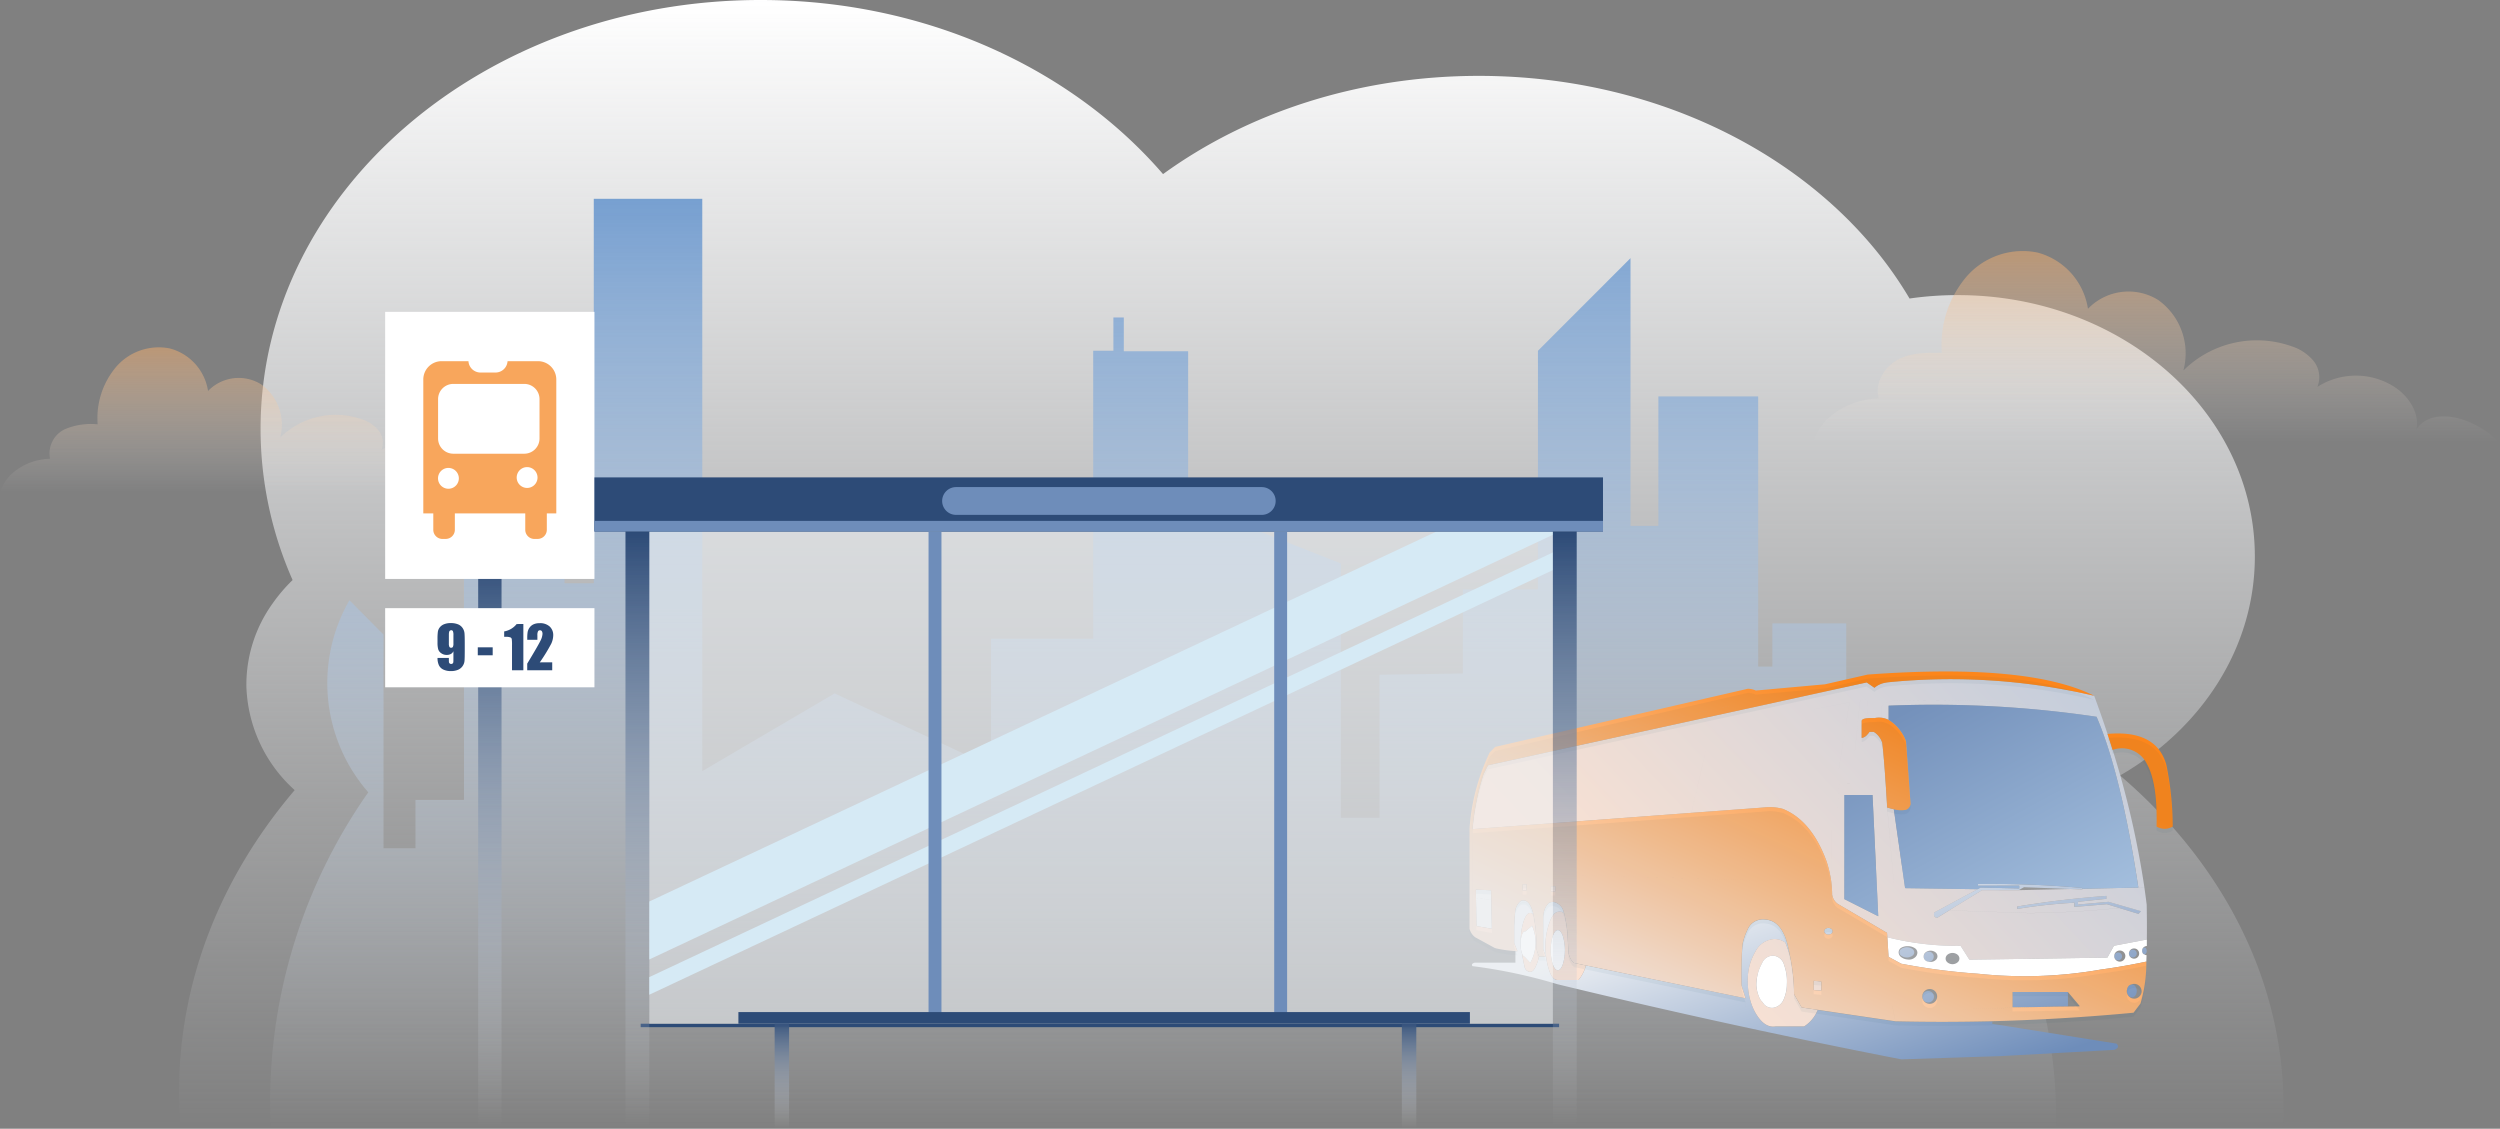 <svg xmlns="http://www.w3.org/2000/svg" xmlns:xlink="http://www.w3.org/1999/xlink" width="360" height="162.541" viewBox="0 0 360 162.541">
  <rect x="0" y="0" width="360" height="162.541" fill="#808080" stroke="none"/>
  <defs>
    <linearGradient id="linear-gradient" x1="0.5" x2="0.5" y2="1" gradientUnits="objectBoundingBox">
      <stop offset="0" stop-color="#eeab6e"/>
      <stop offset="1" stop-color="#fff" stop-opacity="0"/>
    </linearGradient>
    <linearGradient id="linear-gradient-3" x1="0.5" x2="0.5" y2="1" gradientUnits="objectBoundingBox">
      <stop offset="0" stop-color="#fff"/>
      <stop offset="1" stop-color="#eceff3" stop-opacity="0"/>
    </linearGradient>
    <linearGradient id="linear-gradient-4" x1="0.5" x2="0.5" y2="1" gradientUnits="objectBoundingBox">
      <stop offset="0" stop-color="#769fd0"/>
      <stop offset="1" stop-color="#eceff3" stop-opacity="0"/>
    </linearGradient>
    <clipPath id="clip-path">
      <rect id="Rectangle_708" data-name="Rectangle 708" width="98.981" height="27.751" fill="url(#linear-gradient)"/>
    </clipPath>
    <clipPath id="clip-path-2">
      <rect id="Rectangle_709" data-name="Rectangle 709" width="74.792" height="20.969" fill="url(#linear-gradient)"/>
    </clipPath>
    <linearGradient id="linear-gradient-7" x1="0.5" x2="0.5" y2="1" gradientUnits="objectBoundingBox">
      <stop offset="0" stop-color="#2d4b77"/>
      <stop offset="1" stop-color="#eceff3" stop-opacity="0"/>
    </linearGradient>
    <linearGradient id="linear-gradient-8" x1="0.813" y1="1.044" x2="0.085" y2="0.5" gradientUnits="objectBoundingBox">
      <stop offset="0" stop-color="#6e8dba"/>
      <stop offset="1" stop-color="#eceff3"/>
    </linearGradient>
    <linearGradient id="linear-gradient-9" x1="1.066" y1="-0.06" x2="0.011" y2="0.421" gradientUnits="objectBoundingBox">
      <stop offset="0" stop-color="#a7c2e0"/>
      <stop offset="1" stop-color="#fbe2d3"/>
    </linearGradient>
    <linearGradient id="linear-gradient-10" x1="1.057" y1="1" x2="0.246" gradientUnits="objectBoundingBox">
      <stop offset="0" stop-color="#a7c2e0"/>
      <stop offset="1" stop-color="#7491bb"/>
    </linearGradient>
    <linearGradient id="linear-gradient-11" x1="0.5" x2="-0.054" y2="0.61" gradientUnits="objectBoundingBox">
      <stop offset="0" stop-color="#fc861b"/>
      <stop offset="1" stop-color="#fbe2d3"/>
    </linearGradient>
    <clipPath id="clip-path-3">
      <rect id="Rectangle_689" data-name="Rectangle 689" width="130.119" height="70.874" fill="#eceff3"/>
    </clipPath>
    <clipPath id="clip-path-4">
      <rect id="Rectangle_690" data-name="Rectangle 690" width="130.119" height="66.701" fill="none"/>
    </clipPath>
  </defs>
  <g id="BUS_STOP" data-name="BUS STOP" transform="translate(-960 -594.487)">
    <g id="Group_1150" data-name="Group 1150" transform="translate(960 594.487)">
      <g id="Group_1148" data-name="Group 1148" transform="translate(25.771 0)">
        <path id="Path_1369" data-name="Path 1369" d="M400.139,274.234c0,.179,0,.359,0,.538,0,.122,0,.246,0,.369,0,.143,0,.286-.008.429,0,.091,0,.18-.008.27q-.007.27-.019.541c0,.049,0,.1,0,.143-.009.259-.022.519-.036.778H97.3q-.038-.444-.068-.89c0-.01,0-.021,0-.032-.013-.18-.024-.361-.035-.541-.008-.126-.016-.255-.022-.382-.006-.105-.011-.212-.016-.317-.044-.89-.071-1.784-.076-2.683,0-.158,0-.316,0-.474,0-16,6.041-30.846,16.369-43.109.092-.112.187-.224.282-.336a20.975,20.975,0,0,1-6.954-14.961c0-.1,0-.2,0-.3a20.059,20.059,0,0,1,3.756-11.587,23.591,23.591,0,0,1,2.9-3.4,53.9,53.9,0,0,1-4.611-21.785c0-34.1,32.242-61.743,72.016-61.743,23.754,0,44.821,9.862,57.939,25.071,12.138-8.805,28.05-14.145,45.47-14.145,27.266,0,50.838,13.08,62.026,32.061a48.761,48.761,0,0,1,6.929-.494C376.839,157.255,396,174.11,396,194.9c0,13.2-7.725,24.81-19.414,31.533a75.172,75.172,0,0,1,8.117,8.054c9.729,11.267,15.433,24.967,15.433,39.743" transform="translate(-97.073 -114.762)" fill="url(#linear-gradient-3)"/>
        <path id="Path_1370" data-name="Path 1370" d="M97.07,467.776q0,1.8.081,3.578l257.1.115q.014-.688.014-1.377a70.363,70.363,0,0,0-13.1-40.938l-6.193-.04V433.8H324.032V398.7H313.393v6.216H311.35V366.006H296.978V384.65h-4.012V346.1l-13.33,13.337V393.8H268.825v12.109l-12,.181v20.6h-5.571V390.071l-21.99-8.671V359.508H220v-4.864H218.5v4.792h-2.908V400.9H200.877v18.391L178.358,408.78,159.3,419.972V337.553H143.676v55.364h-4.212V380.278H124.986v43.842H118v6.947H113.4v-30.76l-4.91-4.946a23.912,23.912,0,0,0,2.716,27.66A77.637,77.637,0,0,0,97.07,467.776" transform="translate(-83.943 -308.928)" fill="url(#linear-gradient-4)"/>
      </g>
      <g id="Group_1149" data-name="Group 1149" transform="translate(0 36.114)">
        <g id="Mask_Group_21" data-name="Mask Group 21" transform="translate(261.019)" opacity="0.535" clip-path="url(#clip-path)" style="mix-blend-mode: normal;isolation: isolate">
          <path id="Path_1371" data-name="Path 1371" d="M94.782,24.759c-.11-.051-.223-.1-.337-.147l-.04-.017c-.112-.047-.225-.092-.34-.135h0q-.183-.069-.37-.131h0q-.182-.061-.367-.115l-.013,0c-.252-.073-.508-.138-.765-.191h0c-2.161-.449-4.426-.141-5.612,1.722.512-2.416-1.138-4.81-3.107-6.11A10.278,10.278,0,0,0,72.68,19.6a3.725,3.725,0,0,0-.548-3.743,6.818,6.818,0,0,0-3.137-2.1,15.045,15.045,0,0,0-15.608,3.483A9.447,9.447,0,0,0,49.748,7.076a8.1,8.1,0,0,0-10.1,1.276,9.917,9.917,0,0,0-7.3-8.107A10.713,10.713,0,0,0,22.158,3.723a15.127,15.127,0,0,0-3.551,10.983c-2.149-.046-4.392-.057-6.32.963s-3.4,3.407-2.769,5.606A11.243,11.243,0,0,0,2.008,24.34,8.418,8.418,0,0,0,0,27.751H98.981a12.451,12.451,0,0,0-4.2-2.992" transform="translate(0 0)" fill="url(#linear-gradient)"/>
        </g>
        <g id="Mask_Group_22" data-name="Mask Group 22" transform="translate(0 13.875)" opacity="0.535" clip-path="url(#clip-path-2)" style="mix-blend-mode: normal;isolation: isolate">
          <path id="Path_1372" data-name="Path 1372" d="M71.619,18.708c-.083-.039-.169-.075-.254-.111l-.031-.013c-.085-.035-.17-.069-.257-.1h0q-.139-.052-.28-.1h0q-.138-.046-.278-.087l-.01,0c-.19-.056-.384-.1-.578-.144h0c-1.633-.339-3.345-.106-4.24,1.3.387-1.826-.86-3.635-2.348-4.617a7.767,7.767,0,0,0-8.421-.019,2.815,2.815,0,0,0-.414-2.828A5.152,5.152,0,0,0,52.134,10.4,11.369,11.369,0,0,0,40.34,13.03a7.138,7.138,0,0,0-2.75-7.683,6.123,6.123,0,0,0-7.631.964A7.493,7.493,0,0,0,24.446.185a8.1,8.1,0,0,0-7.7,2.629,11.43,11.43,0,0,0-2.683,8.3,9.625,9.625,0,0,0-4.775.727,3.892,3.892,0,0,0-2.092,4.236,8.5,8.5,0,0,0-5.675,2.316A6.361,6.361,0,0,0,0,20.969H74.792a9.408,9.408,0,0,0-3.173-2.261" transform="translate(0 0)" fill="url(#linear-gradient)"/>
        </g>
      </g>
    </g>
    <g id="Group_1145" data-name="Group 1145" transform="translate(1015.463 639.394)">
      <rect id="Rectangle_722" data-name="Rectangle 722" width="3.364" height="83.01" transform="translate(13.395 34.624)" fill="url(#linear-gradient-7)"/>
      <rect id="Rectangle_723" data-name="Rectangle 723" width="30.137" height="38.459" transform="translate(0 0)" fill="#fff"/>
      <rect id="Rectangle_724" data-name="Rectangle 724" width="30.137" height="11.397" transform="translate(0 42.667)" fill="#fff"/>
      <path id="Path_1469" data-name="Path 1469" d="M235.881,474.305H216.729V455.027a2.641,2.641,0,0,1,2.641-2.64h13.871a2.64,2.64,0,0,1,2.64,2.64Z" transform="translate(-211.237 -445.286)" fill="#f8a65c"/>
      <path id="Path_1470" data-name="Path 1470" d="M239.084,477.727H228.864a2.194,2.194,0,0,1-2.194-2.194v-5.664a2.194,2.194,0,0,1,2.194-2.194h10.219a2.194,2.194,0,0,1,2.194,2.194v5.664a2.194,2.194,0,0,1-2.194,2.194" transform="translate(-219.049 -457.3)" fill="#fff"/>
      <path id="Path_1471" data-name="Path 1471" d="M250.983,446.729h-2.159a1.739,1.739,0,0,1-1.739-1.739v-.146a1.739,1.739,0,0,1,1.739-1.739h2.159a1.739,1.739,0,0,1,1.739,1.739v.146a1.739,1.739,0,0,1-1.739,1.739" transform="translate(-235.094 -437.991)" fill="#fff"/>
      <path id="Path_1472" data-name="Path 1472" d="M225.231,552.223h-.465a1.32,1.32,0,0,1-1.32-1.32v-2.737a1.32,1.32,0,0,1,1.32-1.32h.465a1.32,1.32,0,0,1,1.32,1.32V550.9a1.32,1.32,0,0,1-1.32,1.32" transform="translate(-216.515 -519.522)" fill="#f8a65c"/>
      <path id="Path_1473" data-name="Path 1473" d="M287.084,552.223h-.465a1.32,1.32,0,0,1-1.32-1.32v-2.737a1.32,1.32,0,0,1,1.32-1.32h.465a1.32,1.32,0,0,1,1.32,1.32V550.9a1.32,1.32,0,0,1-1.32,1.32" transform="translate(-265.125 -519.522)" fill="#f8a65c"/>
      <path id="Path_1474" data-name="Path 1474" d="M229.66,525.707a1.5,1.5,0,1,1-1.5-1.52,1.508,1.508,0,0,1,1.5,1.52" transform="translate(-219.049 -501.714)" fill="#fff"/>
      <path id="Path_1475" data-name="Path 1475" d="M282.581,525.161a1.5,1.5,0,1,1-1.5-1.52,1.508,1.508,0,0,1,1.5,1.52" transform="translate(-260.64 -501.285)" fill="#fff"/>
      <path id="Path_1476" data-name="Path 1476" d="M226.283,633.588h1.634q0,.464.01.586a.306.306,0,0,0,.1.2.33.33,0,0,0,.236.082.285.285,0,0,0,.206-.078.312.312,0,0,0,.093-.2q.012-.123.012-.5v-1.06a.858.858,0,0,1-.368.4,1.227,1.227,0,0,1-.6.134,1.324,1.324,0,0,1-.793-.247,1.068,1.068,0,0,1-.437-.592,3.721,3.721,0,0,1-.093-.933v-.53a7.455,7.455,0,0,1,.053-1.04,1.334,1.334,0,0,1,.281-.631,1.482,1.482,0,0,1,.627-.45,2.475,2.475,0,0,1,.928-.16,2.7,2.7,0,0,1,1.08.185,1.454,1.454,0,0,1,.649.532,1.606,1.606,0,0,1,.267.729q.039.382.039,1.484v.92q0,1.188-.034,1.589a1.553,1.553,0,0,1-.281.758,1.5,1.5,0,0,1-.673.536,2.53,2.53,0,0,1-.985.179,2.466,2.466,0,0,1-1.128-.226,1.341,1.341,0,0,1-.631-.637,2.468,2.468,0,0,1-.19-1.036m1.634-2.075a1.056,1.056,0,0,0,.077.485.268.268,0,0,0,.251.131.273.273,0,0,0,.249-.125,1.03,1.03,0,0,0,.079-.491v-1.2a1.408,1.408,0,0,0-.075-.576.262.262,0,0,0-.249-.135.331.331,0,0,0-.218.1q-.113.105-.113.565Z" transform="translate(-218.745 -583.752)" fill="#2d4b77"/>
      <rect id="Rectangle_725" data-name="Rectangle 725" width="2.147" height="1.147" transform="translate(13.337 48.307)" fill="#2d4b77"/>
      <path id="Path_1477" data-name="Path 1477" d="M273.886,629.188v6.654h-1.634v-3.567a6.366,6.366,0,0,0-.036-.929.345.345,0,0,0-.2-.236,2.044,2.044,0,0,0-.73-.08h-.162v-.776a2.96,2.96,0,0,0,1.8-1.065Z" transform="translate(-253.986 -584.235)" fill="#2d4b77"/>
      <path id="Path_1478" data-name="Path 1478" d="M290.245,634.24v1.134h-3.6v-.949q1.6-2.655,1.9-3.286a2.513,2.513,0,0,0,.3-.984.725.725,0,0,0-.091-.4.313.313,0,0,0-.277-.134.3.3,0,0,0-.277.148,1.258,1.258,0,0,0-.091.588v.633H286.65v-.242a5.343,5.343,0,0,1,.057-.882,1.559,1.559,0,0,1,.279-.635,1.406,1.406,0,0,1,.578-.472,2.067,2.067,0,0,1,.853-.16,2.02,2.02,0,0,1,1.474.491,1.67,1.67,0,0,1,.5,1.243,3,3,0,0,1-.281,1.208,24.905,24.905,0,0,1-1.656,2.7Z" transform="translate(-266.188 -583.767)" fill="#2d4b77"/>
    </g>
    <g id="Group_1152" data-name="Group 1152" transform="translate(1171.588 691.153)">
      <path id="Path_907" data-name="Path 907" d="M107.367,571.453l.586,1.867v1.336H107.6v.874l1.889.063-1.889-.063v-.874h.352V573.32L84.97,568.58a5.548,5.548,0,0,1-1.078,2.1H80.873q-.781-.022-1.24-1.5-.088-.3-.168-.591l-.366,1.023-2.114-.1,2.114.1.366-1.023a11.667,11.667,0,0,1-.335-2.689,10.189,10.189,0,0,1,.533-3.341q.544-1.633,1.333-1.707.745-.066.866.349-.085-.327-.2-.632a1.82,1.82,0,0,0-.891-.962,1.127,1.127,0,0,0-1.166,0,2.675,2.675,0,0,0-.723,1.386,3.412,3.412,0,0,0-.071.566v4.682l.363,1.059h-.962a5.674,5.674,0,0,1-.429,1.311q-.344.855-.8.9a.58.58,0,0,1-.159-.005.934.934,0,0,1-.715-.817q-.052-.234-.11-.5-.118-.575-.247-1.342a.417.417,0,0,1-.014-.044c-.005-.009-.011-.019-.016-.03a.048.048,0,0,0-.008-.019.1.1,0,0,0-.005-.033,4.187,4.187,0,0,1-.154-1.207q0-.264.022-.5a9.248,9.248,0,0,1,.432-2.829q.393-1.078.822-1.13a.514.514,0,0,1,.591.278q-.044-.2-.093-.388-1-2.48-2.444-.641a2.641,2.641,0,0,0-.11.531q-.085.954-.137,2.057v2.488l.467,1.158-.294-.014v1.663H68.935q-.555.16-.308.495a74.352,74.352,0,0,1,12.216,2.6q24.4,5.922,49.54,10.825l14.264-.467,16.4-.9q.888-.344.322-.9l-17.913-2.857.06-.344q-3.517.085-6.995.094-3.508,0-6.981-.08l-7.578-1.116-3.616-.539a5.023,5.023,0,0,1-1.96,2.384H112.3a.314.314,0,0,0-.071.008q-1.482.212-2.683-1.694a.549.549,0,0,0-.052-.08,7.943,7.943,0,0,1-.459-.874,9.459,9.459,0,0,1-.753-3.64,8.023,8.023,0,0,1,1.089-4.5,3.234,3.234,0,0,1,2.733-1.809,2.656,2.656,0,0,1,1.562.5,14.09,14.09,0,0,1,.751,2.219q-.154-.847-.357-1.7-.027-.132-.063-.253-.891-3.437-3.231-3.583a2.4,2.4,0,0,0-2.519,1.438,9.059,9.059,0,0,0-.737,2.172q-.2,2.692-.137,5.887M77.329,560.936q-.016-.066-.038-.132-.539-1.867-1.655-1.54a2.17,2.17,0,0,0-.751,1.031q1.443-1.839,2.444.641m1.559.052q.984-2.285,2.78-.423-1.8-1.861-2.78.423m86.465,5.994h.036a.29.29,0,0,0,.239-.146.535.535,0,0,0,.074-.176.627.627,0,0,0,.022-.168.434.434,0,0,0-.014-.115.549.549,0,0,0-.082-.234.292.292,0,0,0-.239-.14.275.275,0,0,0-.234.14.548.548,0,0,0-.1.242.973.973,0,0,0-.006.107.57.57,0,0,0,.1.344.269.269,0,0,0,.2.146,1.1,1.1,0,0,1-.088-.08.852.852,0,0,1-.088-.1.681.681,0,0,1-.118-.388v0a.681.681,0,0,0,.118.388.852.852,0,0,0,.088.1,1.1,1.1,0,0,0,.088.08M141.359,557.6l-1.5.8-3.748,2.015-.993.531q-.173.663.4.789l1.757-1.081,3.423-2.106,1.3-.8h5.282l.764-.432,6.733.264,1.669.066v-.225a147.732,147.732,0,0,0-15.031-.564v.234h5.944v.4l-5.565-.124Zm20.39,2.705,2.785.852.388-.393-2.035-.583q-.561.066-1.138.124.577-.058,1.138-.124l-2.661-.767-4.383.393v-.393l4.1-.429v-.423q-6.7.495-12.862,1.531v.357a72.14,72.14,0,0,1,8.232-.9v.6l4.7-.388Zm-.668,7.184a.527.527,0,0,0,.129.182.522.522,0,0,0,.393.168.548.548,0,0,0,.4-.168.536.536,0,0,0,.162-.393.545.545,0,0,0-.564-.561.554.554,0,0,0-.561.539.96.96,0,0,0,.038.234.96.96,0,0,1-.038-.234v.022a.565.565,0,0,0,.038.212m2.076-.561a.537.537,0,0,0,.168.335.524.524,0,0,0,.4.168.553.553,0,0,0,.4-.168.543.543,0,0,0,.159-.4.562.562,0,0,0-.159-.4.568.568,0,0,0-.4-.159.538.538,0,0,0-.4.159.563.563,0,0,0-.168.344v.118Zm.322,4.4a1.134,1.134,0,0,0-.308.217,1.008,1.008,0,0,0-.3.569,1.008,1.008,0,0,1,.3-.569,1.134,1.134,0,0,1,.308-.217.612.612,0,0,0-.4.261,1.01,1.01,0,0,0-.2.525,1.137,1.137,0,0,0-.008.14,1.039,1.039,0,0,0,.212.657.6.6,0,0,0,.5.275.627.627,0,0,0,.5-.275,1.067,1.067,0,0,0,.2-.657,1.1,1.1,0,0,0-.2-.665.63.63,0,0,0-.5-.269.529.529,0,0,0-.1.008m-17.088,3.28,2.692-.022,2.692-.058q.327-.005.649-.014l1.947-.06-1.947.06,1.947-.022v-2.087h-7.979ZM119.459,563.32a.43.43,0,0,0-.181.344.414.414,0,0,0,.181.335.632.632,0,0,0,.421.146.668.668,0,0,0,.432-.146.418.418,0,0,0,.176-.335.435.435,0,0,0-.176-.344.694.694,0,0,0-.432-.138.655.655,0,0,0-.421.138m-5.469,2.219a3.593,3.593,0,0,0-.33-.264,4.557,4.557,0,0,0-2.472-2.727,2.919,2.919,0,0,0-2.947.847,2.919,2.919,0,0,1,2.947-.847,4.557,4.557,0,0,1,2.472,2.727,3.593,3.593,0,0,1,.33.264m16.423.632a.634.634,0,0,0-.316.525.539.539,0,0,0,.126.352.953.953,0,0,0,.19.168,1.419,1.419,0,0,0,1.518,0,1,1,0,0,0,.159-.137.549.549,0,0,0,.154-.382.634.634,0,0,0-.313-.525,1.466,1.466,0,0,0-1.518,0m3.192,1.138a.734.734,0,0,0,.294.525,1.124,1.124,0,0,0,.349.2h.08a.807.807,0,0,0,.115-.008.97.97,0,0,0,.206-.063.752.752,0,0,0,.19-.14.7.7,0,0,0,.212-.511.688.688,0,0,0-.212-.509.72.72,0,0,0-1.02,0,.382.382,0,0,0-.052.058.7.7,0,0,0-.162.41v.041a.692.692,0,0,0,.214.511.715.715,0,0,0,.429.212,1.124,1.124,0,0,1-.349-.2.734.734,0,0,1-.294-.525m-.2,5.738v.047a.749.749,0,0,0,.242.583,1.357,1.357,0,0,0,.137.115.735.735,0,0,1,.088.052.032.032,0,0,1,.03.014.911.911,0,0,0,.327.058.824.824,0,1,0,0-1.647.827.827,0,0,0-.19.022.7.7,0,0,0-.2.074.712.712,0,0,0-.2.143.79.79,0,0,0-.242.539m-25.449,1.608,1.078.063Zm46.826-17.074,1.669-.039Z" transform="translate(-68.179 -526.225)" fill-rule="evenodd" fill="url(#linear-gradient-8)"/>
      <path id="Path_908" data-name="Path 908" d="M158.741,26.047l-.781-.115.781.115q-.093-.269-.19-.542-.451-1.29-.932-2.59a90.531,90.531,0,0,0-29.67-1.952,5.07,5.07,0,0,0-.583.1,3.193,3.193,0,0,0-1.391.693l-1.116-.773-11.872,2.6-9.6,2.1L95.267,27.46l-6.632,1.452-1.114,1.817-5.581,1.1.817-1.633-.817,1.633,5.581-1.1,1.114-1.817L82.756,30.2l-5.463,1.2-4.476.984-2.486.539q-.357.657-.665,1.336A34.494,34.494,0,0,0,68.1,42.112l2.667-.2,1.446-8.166-2.546.5,2.546-.5-1.446,8.166,3.852-.283,5.128-.379,2.194-9.422-5.293,1.042-2.029,8.76,2.029-8.76,5.293-1.042-2.194,9.422,5.4-.4,6.425-.481,8.045-.6L102.374,27.8l-7.99,1.584-2.81,10.99,2.81-10.99,7.99-1.584L99.619,39.769l9.75-.72.715-.058a7.262,7.262,0,0,1,2.719.212q4.157,1.707,6.294,7.605a15.983,15.983,0,0,1,.6,2.508l.228-10.113h0L119.7,49.316a.112.112,0,0,0,.008.038q.039.225.06.451a15.359,15.359,0,0,1,.115,1.738,2,2,0,0,0,.627,1.188l.176-13.527-.176,13.527a1.638,1.638,0,0,0,.357.247l6.92,4.069.044.635a40.8,40.8,0,0,0,10.547,1.232l1.268,2,19.868-.3.946-1.707,4.74-.9q.03-2.252-.022-5.018-.132-1.064-.283-2.128-.022-.176-.052-.357l-.866.022-8.067.173v.1l-1.669-.066-7.5.168h-5.282l-1.3.8-3.423,2.106,11.465.388q6.58-.058,13-.737l-1.743-.533-4.7.388v-.6a72.135,72.135,0,0,0-8.232.9v-.357q6.162-1.037,12.862-1.531v.423l-4.1.429v.393l4.383-.393,2.661.767,2.035.583L164,54.32l-2.785-.852q-6.423.679-13,.737l-11.465-.388L134.988,54.9q-.575-.126-.4-.789l.993-.531,3.748-2.015,1.5-.8-10.437-.154-1.625-11.364q-.437-.093-.949-.245l1.094,12.579.14,1.559,6.533.44-6.533-.44-.14-1.559L127.812,39q-.379-6.58-.707-9.315a2.918,2.918,0,0,0-1.072-1.479l.445,7.314,1.311,21.528-1.311-21.528-.445-7.314a1.063,1.063,0,0,0-.184-.1h-.583a3.633,3.633,0,0,1-.377.459,1.305,1.305,0,0,1-.751.415V26.492q.093-.286.844-.352a8.086,8.086,0,0,1,.993-.014,3.135,3.135,0,0,1,1.015-.052v-1.7a2.99,2.99,0,0,1,2.062-.745A149.035,149.035,0,0,1,154.5,24.931l4.055.575-4.055-.575a149.035,149.035,0,0,0-25.444-1.306,2.99,2.99,0,0,0-2.062.745v1.7a3,3,0,0,1,1.02.308V24.334a159.439,159.439,0,0,1,29.95,1.6q3.525,8.193,6.019,24.6l.866-.022a129.286,129.286,0,0,0-4.572-19.8q-.357-1.155-.737-2.3-.385-1.177-.795-2.356M72.817,32.376l-.6,1.372,4.435-.877.646-1.479-.646,1.479-4.435.877Zm3.055,17.679h-.553v.888h.553ZM79.394,51.1h.621V50.33h-.621Zm5.04,10.64-.335-.066-1.386-.291a1.86,1.86,0,0,1-.415-.467,2.845,2.845,0,0,1-.371-.971l-.168-2.953a19.629,19.629,0,0,0-.349-2.255l-.06-.322q-.008-.019-.014-.036l-.008-.022q-.121-.415-.866-.349-.789.074-1.333,1.707a10.189,10.189,0,0,0-.533,3.341,11.667,11.667,0,0,0,.335,2.689q.08.294.168.591.459,1.482,1.24,1.5h3.019a5.549,5.549,0,0,0,1.078-2.1m-6.753-1.284a.322.322,0,0,0-.036-.1l-.327-.9a23.96,23.96,0,0,0-.432-4.979A.514.514,0,0,0,76.3,54.2q-.429.052-.822,1.13a9.247,9.247,0,0,0-.432,2.829,3.59,3.59,0,0,1,.162-.8q.173-.531.429-.531a.221.221,0,0,1,.08.014l.957-.808a5.947,5.947,0,0,1-.258,5.331l-.828-.883q-.212-.044-.366-.489.129.767.247,1.342.058.269.11.5a.934.934,0,0,0,.715.817.581.581,0,0,0,.159.006q.459-.041.8-.9a5.673,5.673,0,0,0,.429-1.311M79.658,57.5q.3-.847.723-.847t.72.847a7.1,7.1,0,0,1,0,4.083q-.3.847-.72.847t-.723-.847a7.1,7.1,0,0,1,0-4.083m38.149,10.632-2.312-.335-.357-.627a2.78,2.78,0,0,1-.764,1.779,4.241,4.241,0,0,1-2.612,1.567,4.241,4.241,0,0,0,2.612-1.567,2.78,2.78,0,0,0,.764-1.779l-.737-1.284a27.638,27.638,0,0,0-.525-5.235,14.1,14.1,0,0,0-.751-2.219,2.656,2.656,0,0,0-1.562-.5,3.234,3.234,0,0,0-2.733,1.809,8.023,8.023,0,0,0-1.089,4.5,9.459,9.459,0,0,0,.753,3.64,7.926,7.926,0,0,0,.459.874.54.54,0,0,1,.052.08q1.2,1.905,2.683,1.694a.317.317,0,0,1,.071-.008h4.086a5.023,5.023,0,0,0,1.96-2.384M80.43,63.838q.852-.08,1.364-1.218a4.358,4.358,0,0,0,.5-1.707,4.358,4.358,0,0,1-.5,1.707q-.511,1.138-1.364,1.218M140.168,51.71l24.729-.847Zm25.012,1.281q-1.408.19-2.829.352,1.421-.162,2.829-.352M95.267,27.46l-.883,1.919-6.863,1.35,6.863-1.35Zm29.716-1.32V23.792q-.547-.786-1.086,0l-1.226,11.748-1.765.008-.217,3.654h-.759l2.45-15.353L112.1,25.876l.891-2.288-.891,2.288,10.283-2.026L119.929,39.2h.759l.217-3.654,1.765-.008L123.9,23.792q.539-.786,1.086,0ZM112.1,25.876,102.374,27.8l1.009-2.106L102.374,27.8Zm-2.727,13.173L112.1,25.876Zm1.991,12.777h-1.042v1.18h1.042ZM85.149,40.85l2.373-10.121Zm40.827-19.092v0Zm.5,13.761-1.27.008-.319-6.964.319,6.964ZM125.7,37.2l.825,17.456-4.88-2.464V37.2Zm-.489-1.672-2.538.014Zm3.7,16.051,10.42-.016ZM109.121,65.551a3.374,3.374,0,0,1-.137-.984V64.5c0-.017,0-.034,0-.051V64.3a5.661,5.661,0,0,1,.3-1.713q.019-.06.041-.118l.008-.025a6.854,6.854,0,0,1,.476-1.061,1.7,1.7,0,0,1,1.663-1.045,1.763,1.763,0,0,1,1.5,1.344,6.813,6.813,0,0,1,.4,2.725,5.668,5.668,0,0,1-.509,2.337A2,2,0,0,1,111.5,67.82a1.521,1.521,0,0,1-1.619-.773l.008.005h0a.008.008,0,0,1,0,.006h.006v0l.016.005a1.8,1.8,0,0,1-.531-.742,4.978,4.978,0,0,1-.264-.773m9.205-1.5-1.1-.1v1.334l1.1.088Z" transform="translate(-67.643 -19.383)" fill-rule="evenodd" fill="url(#linear-gradient-9)"/>
      <path id="Path_909" data-name="Path 909" d="M72.939,668.006a7.1,7.1,0,0,0,0,4.083q.3.847.723.847t.72-.847a7.1,7.1,0,0,0,0-4.083q-.3-.847-.72-.847t-.723.847M68.5,670.5q.154.445.366.489l.828.883a5.947,5.947,0,0,0,.258-5.331l-.957.808q.206.074.357.517a4.282,4.282,0,0,1,.173,1.3,4.206,4.206,0,0,1-.173,1.289q-.184.539-.437.539a.182.182,0,0,1-.05-.006.182.182,0,0,0,.05.006q.253,0,.437-.539a4.206,4.206,0,0,0,.173-1.289,4.282,4.282,0,0,0-.173-1.3q-.151-.443-.357-.517a.224.224,0,0,0-.08-.014q-.256,0-.429.531a3.589,3.589,0,0,0-.162.8q-.022.234-.022.5a4.19,4.19,0,0,0,.154,1.207.1.1,0,0,1,.005.033.049.049,0,0,1,.008.019c.005.011.011.021.016.03a.381.381,0,0,0,.014.044m52.617-2.312.176,2.816,1.823.992q2.444.465,4.88.808,3.112.423,6.211.635l-1.276-2.015,1.276,2.015a63.111,63.111,0,0,0,17.635-.6l.957-1.713-.957,1.713q2.362-.319,4.718-.773.927-.176,1.845-.371.022-.454.036-.927c-.038,0-.075-.008-.11-.014a.886.886,0,0,1-.231-.11.269.269,0,0,1-.2-.146.57.57,0,0,1-.1-.344.991.991,0,0,1,.005-.107.573.573,0,0,1,.22-.418.774.774,0,0,1,.454-.182q.005-.489.006-.935l-4.74.9-.946,1.707-19.868.3-1.268-2a40.805,40.805,0,0,1-10.547-1.232m32.672,2.736v-.03a.8.8,0,1,1,.234.569.8.8,0,0,1-.2-.305.565.565,0,0,1-.039-.212Zm2.114-.445a.727.727,0,0,1,.22-.467.7.7,0,0,1,.517-.212.723.723,0,0,1,.737.737.7.7,0,0,1-.212.517.717.717,0,0,1-.525.22.759.759,0,0,1-.737-.676v-.118Zm-32.81-.759a1.678,1.678,0,0,1,.9-.242,1.763,1.763,0,0,1,1.028.25.786.786,0,0,1,.421.671.91.91,0,0,1-.393.729,1.294,1.294,0,0,1-1.034.261,1.685,1.685,0,0,1-.962-.385.852.852,0,0,1-.308-.687.785.785,0,0,1,.344-.6m3.258,1.213a.726.726,0,0,1,.294-.577,1.164,1.164,0,0,1,1.4,0,.729.729,0,0,1,.291.577.7.7,0,0,1-.291.566,1.062,1.062,0,0,1-.7.242,1.4,1.4,0,0,1-.154-.008q-.1-.014-.2-.036a.715.715,0,0,1-.429-.212.692.692,0,0,1-.215-.511Zm3.451-.25a1.164,1.164,0,0,1,1.4,0,.724.724,0,0,1,.294.575.711.711,0,0,1-.294.572,1.143,1.143,0,0,1-1.4,0,.714.714,0,0,1-.291-.572.727.727,0,0,1,.291-.575m-26.587,6.9a.049.049,0,0,1,.014.014l-.047-.027v0h-.006a.008.008,0,0,0,0-.005h0l-.008-.005a1.521,1.521,0,0,0,1.619.773,2,2,0,0,0,1.356-1.078,5.669,5.669,0,0,0,.509-2.337,6.815,6.815,0,0,0-.4-2.725,1.763,1.763,0,0,0-1.5-1.344,1.7,1.7,0,0,0-1.663,1.045,6.857,6.857,0,0,0-.476,1.061q.032-.086.069-.165.393-.948,1.122-.91a1.114,1.114,0,0,1,1.037.778,6.057,6.057,0,0,1,.335,2.065,4.185,4.185,0,0,1-.423,2.123,1.465,1.465,0,0,1-1.056.874,1.036,1.036,0,0,1-.481-.132,1.036,1.036,0,0,0,.481.132,1.465,1.465,0,0,0,1.056-.874,4.185,4.185,0,0,0,.423-2.123,6.057,6.057,0,0,0-.335-2.065,1.114,1.114,0,0,0-1.037-.778q-.729-.039-1.122.91-.036.079-.069.165l-.008.025q-.022.058-.041.118a5.637,5.637,0,0,0-.239,1.1q-.049.408-.058.766c0,.017,0,.034,0,.051v.066a5.056,5.056,0,0,0,.137.984,4.978,4.978,0,0,0,.264.773,1.8,1.8,0,0,0,.531.742l.017.008" transform="translate(-60.924 -629.888)" fill="#fff" fill-rule="evenodd"/>
      <path id="Path_910" data-name="Path 910" d="M96.918,89.96a6.142,6.142,0,0,1,2.508,3.071l.657,9.013a1.021,1.021,0,0,1-.657.861,3.894,3.894,0,0,1-1.757-.082l1.625,11.364,10.437.154.437-.234,5.565.124v-.4h-5.944v-.234a147.737,147.737,0,0,1,15.031.564v.121l8.067-.173q-2.494-16.4-6.019-24.6a159.439,159.439,0,0,0-29.95-1.6Zm-2.312,10.816H90.55v14.993l4.88,2.464Z" transform="translate(-36.55 -82.96)" fill-rule="evenodd" fill="url(#linear-gradient-10)"/>
      <path id="Path_911" data-name="Path 911" d="M1785.552,572.13l-2.194-.148,2.194.148-.008-.344-2.194-.1.008.292v.336l2.2.2-2.2-.2.005.283,2.205.228-2.205-.228v.3l2.211.269-.005-.341-.011-.313Zm.022,1.039-2.211-.269.008.357,2.211.286-2.211-.286.008.38,2.211.294-2.211-.294.005.344,2.211.327-2.211-.327.008.305v.308l2.216.327-2.216-.327.005.291,2.219.336-2.219-.336.008.336v.305l.008.308.005.363.008.366.008.379,2.224.393-.008-.4-2.224-.371,2.224.371-.005-.357-2.227-.379,2.227.379-.008-.357-.009-.27-2.224-.423,2.224.423-.005-.344-2.219-.385,2.219.385-.008-.385-.008-.3-.005-.319-2.21-.316,2.21.316-.008-.294-.005-.377-.008-.388Zm-2.158,2.664,2.224.385Z" transform="translate(-1782.412 -540.253)" fill="#f0f0f0" fill-rule="evenodd"/>
      <rect id="Rectangle_314" data-name="Rectangle 314" width="101.315" height="55.896" transform="translate(0)" fill="none"/>
      <path id="Path_912" data-name="Path 912" d="M52.53,30.4a15.979,15.979,0,0,0-.6-2.508q-2.136-5.9-6.294-7.605a7.261,7.261,0,0,0-2.719-.212l-.715.058-9.75.72-.008.044.008-.044-8.045.6-6.426.481-5.4.4-5.128.379L3.6,23l-2.667.2v14.38L4,39.319l.379,1.064L4,39.319.928,37.581V23.2A34.495,34.495,0,0,1,2.5,15.341Q2.8,14.661,3.161,14l2.486-.539,4.476-.984,5.463-1.2L21.464,10,28.1,8.549l8.116-1.771,9.6-2.1,11.872-2.6,1.116.773A3.193,3.193,0,0,1,60.2,2.154,3.442,3.442,0,0,0,57.834.944l-6.14,1.4L43.053,4.321,2.889,13.284A30.02,30.02,0,0,0,.5,23.091v14.47a2.241,2.241,0,0,0,.792,1.2l2.851,1.559q.118.03.242.066a17.5,17.5,0,0,0,2.538.366l-.451-1.174.459.044-.459-.044.451,1.174a1.138,1.138,0,0,1,.181.014l.294.014L6.93,39.618V37.13q.052-1.1.137-2.057a2.638,2.638,0,0,1,.11-.531,2.17,2.17,0,0,1,.751-1.031q1.116-.327,1.655,1.54.022.066.038.132.05.184.094.388a23.959,23.959,0,0,1,.432,4.979l.327.9a.32.32,0,0,1,.036.1h.962l-.363-1.059V35.8a3.409,3.409,0,0,1,.071-.566A2.675,2.675,0,0,1,11.9,33.85a1.127,1.127,0,0,1,1.166,0,1.82,1.82,0,0,1,.891.962q.11.305.2.632l.008.022q.005.017.014.036.03.162.06.322a19.641,19.641,0,0,1,.349,2.255l.168,2.953a2.842,2.842,0,0,0,.371.971,1.86,1.86,0,0,0,.415.467l1.386.291-.443-1.4-1.729-.33,1.729.33.443,1.4.335.066,22.983,4.74L39.66,45.7q-.066-3.195.137-5.887a9.057,9.057,0,0,1,.737-2.172A2.4,2.4,0,0,1,43.053,36.2q2.34.146,3.231,3.583.036.121.063.253.2.855.357,1.7a27.643,27.643,0,0,1,.525,5.235l.737,1.284.357.627,2.312.335,3.616.539,7.578,1.116q3.473.08,6.981.08,3.478-.008,6.995-.093,8.369-.217,16.948-.927,1.677-.138,3.363-.3l1-1.328a20.455,20.455,0,0,0,.839-6.03q-.918.2-1.845.371L93.1,48.508l4.011-.2-4.011.2,3.005-5.856q-2.356.454-4.718.773a63.11,63.11,0,0,1-17.635.6q-3.1-.212-6.211-.635-2.436-.344-4.88-.808l-1.823-.993-.176-2.815-.044-.635L53.7,34.067a1.632,1.632,0,0,1-.357-.247l.2,13.9,7.847.924a44.381,44.381,0,0,1-.553-7.058,44.381,44.381,0,0,0,.553,7.058l-7.847-.924-.2-13.9a2,2,0,0,1-.627-1.188,15.366,15.366,0,0,0-.115-1.738q-.022-.225-.06-.451a.113.113,0,0,1-.008-.039M6.471,32.951v6.623L4,39.319l-.283-9.854L4,39.319l2.466.256ZM51.695,2.344l-9.97.9a3.508,3.508,0,0,1,1.328,1.072,3.508,3.508,0,0,0-1.328-1.072,3.118,3.118,0,0,0-1.138-.261l-36.4,8.378-.8.817q-.256.547-.5,1.1L43.053,4.321ZM7.447,22.72l-.008.036ZM60.2,2.154a5.068,5.068,0,0,1,.583-.1A90.531,90.531,0,0,1,90.448,4Q80.96-.749,57.834.944A3.442,3.442,0,0,1,60.2,2.154m-7.6,28.74-4.867-.137-8.919-.264L16.171,29.83l-9.7-.283-2.749-.082L.928,29.379l2.793.085,2.749.082,9.7.283,22.642.663,8.919.264ZM8.7,32.033H8.148v-.888H8.7Zm3.522-.613h.621v.767h-.621ZM11.11,40.485l-.415.03-.228-7.14.228,7.14ZM16.171,29.83l.1,3.726-9.8-.6v0l9.8.6ZM1.418,32.2l-.008-.291,2.194.1.008.344.005.385.011.313.006.341.008.374.008.388.005.377.008.294.005.319.008.3.008.385.006.344.008.27.008.357.005.357.008.4L1.5,37.16l-.008-.379-.008-.366-.005-.363-.008-.308v-.305L1.459,35.1l-.005-.292V34.5L1.445,34.2l-.006-.344-.008-.379-.008-.357v-.3l-.006-.283Zm-.008-.291v-.335L3.6,31.7l.008.308L3.6,31.7l-2.186-.124Zm8.738,8.642.547-.036Zm6.123-6.995.214,7.806ZM60.641,20.089q.511.151.949.245a3.9,3.9,0,0,0,1.757.082A1.021,1.021,0,0,0,64,19.556l-.657-9.013a6.143,6.143,0,0,0-2.508-3.071,3,3,0,0,0-1.02-.308,3.135,3.135,0,0,0-1.015.052,8.107,8.107,0,0,0-.993.014q-.751.066-.844.352v2.486a1.3,1.3,0,0,0,.751-.415,3.638,3.638,0,0,0,.377-.459h.583a1.066,1.066,0,0,1,.184.1,2.919,2.919,0,0,1,1.072,1.479q.327,2.736.707,9.315m37.368-6.338,2.837.2-2.837-.2q1.575,2.763,1.424,9.076a2.239,2.239,0,0,0,2.326,0,44.991,44.991,0,0,0-.913-8.881q-1.421-5.075-8.482-4.454.379,1.149.737,2.3a4,4,0,0,1,4.908,1.955M95.166,46.363a1.01,1.01,0,0,1,.2-.525.611.611,0,0,1,.4-.261,1.068,1.068,0,0,1,1.509.968,1.018,1.018,0,0,1-.313.751.518.518,0,0,1-.066.06,1,1,0,0,1-.685.256,1.091,1.091,0,0,1-.357-.058,1.1,1.1,0,0,1-.4-.258,1.023,1.023,0,0,1-.311-.751,1.171,1.171,0,0,1,.014-.181M70.3,49.187l11.078-.352-2.692.022v-2.2h7.979l1.685,2,4.754-.146-.349,1.43.349-1.43-4.754.146-.036.066-1.65.022-1.947.022q-.322.008-.649.014l-2.692.058L70.3,49.187l-2.755-5.8Zm8.386-.33-2.246.03L75.2,46.231H89.805l-1.457,2.422,1.457-2.422H75.2l1.24,2.656ZM42.2,20.138l-.005.044Zm9.554,17.429a.656.656,0,0,1,.421-.137.694.694,0,0,1,.432.137.435.435,0,0,1,.176.344.418.418,0,0,1-.176.335.668.668,0,0,1-.432.146.632.632,0,0,1-.421-.146.414.414,0,0,1-.181-.335.431.431,0,0,1,.181-.344M39.66,45.7l-.847-.154v0Zm7.608-9.722-1.945-.127-5.9-.385ZM63.347,10.543a6.385,6.385,0,0,0-3.412.231,6.385,6.385,0,0,1,3.412-.231M47.229,46.976l.5.058,5.812.687.707,2.04-.707-2.04-5.812-.687Zm18.526.693a.887.887,0,0,1-.06-.327v-.047a1.07,1.07,0,1,1,.313.753,1.128,1.128,0,0,1-.253-.379m-3.926,3.209q-.247-1.094-.437-2.233a23.857,23.857,0,0,0,8.906.542L68.81,50.957,70.3,49.187a23.857,23.857,0,0,1-8.906-.542q.19,1.138.437,2.233M51.156,45.145v1.32l-1.1-.088V45.043ZM47.733,30.757v0ZM38.813,45.546,16.485,41.362Z" transform="translate(-0.472 -0.472)" fill-rule="evenodd" fill="url(#linear-gradient-11)"/>
      <path id="Path_915" data-name="Path 915" d="M52.53,30.4a15.979,15.979,0,0,0-.6-2.508q-2.136-5.9-6.294-7.605a7.261,7.261,0,0,0-2.719-.212l-.715.058-9.75.72-.008.044.008-.044-8.045.6-6.426.481-5.4.4-5.128.379L3.6,23l-2.667.2v14.38L4,39.319l.379,1.064L4,39.319.928,37.581V23.2A34.495,34.495,0,0,1,2.5,15.341Q2.8,14.661,3.161,14l2.486-.539,4.476-.984,5.463-1.2L21.464,10,28.1,8.549l8.116-1.771,9.6-2.1,11.872-2.6,1.116.773A3.193,3.193,0,0,1,60.2,2.154,3.442,3.442,0,0,0,57.834.944l-6.14,1.4L43.053,4.321,2.889,13.284A30.02,30.02,0,0,0,.5,23.091v14.47a2.241,2.241,0,0,0,.792,1.2l2.851,1.559q.118.03.242.066a17.5,17.5,0,0,0,2.538.366l-.451-1.174.459.044-.459-.044.451,1.174a1.138,1.138,0,0,1,.181.014l.294.014L6.93,39.618V37.13q.052-1.1.137-2.057a2.638,2.638,0,0,1,.11-.531,2.17,2.17,0,0,1,.751-1.031q1.116-.327,1.655,1.54.022.066.038.132.05.184.094.388a23.959,23.959,0,0,1,.432,4.979l.327.9a.32.32,0,0,1,.036.1h.962l-.363-1.059V35.8a3.409,3.409,0,0,1,.071-.566A2.675,2.675,0,0,1,11.9,33.85a1.127,1.127,0,0,1,1.166,0,1.82,1.82,0,0,1,.891.962q.11.305.2.632l.008.022q.005.017.014.036.03.162.06.322a19.641,19.641,0,0,1,.349,2.255l.168,2.953a2.842,2.842,0,0,0,.371.971,1.86,1.86,0,0,0,.415.467l1.386.291-.443-1.4-1.729-.33,1.729.33.443,1.4.335.066,22.983,4.74L39.66,45.7q-.066-3.195.137-5.887a9.057,9.057,0,0,1,.737-2.172A2.4,2.4,0,0,1,43.053,36.2q2.34.146,3.231,3.583.036.121.063.253.2.855.357,1.7a27.643,27.643,0,0,1,.525,5.235l.737,1.284.357.627,2.312.335,3.616.539,7.578,1.116q3.473.08,6.981.08,3.478-.008,6.995-.093,8.369-.217,16.948-.927,1.677-.138,3.363-.3l1-1.328a20.455,20.455,0,0,0,.839-6.03q-.918.2-1.845.371L93.1,48.508l4.011-.2-4.011.2,3.005-5.856q-2.356.454-4.718.773a63.11,63.11,0,0,1-17.635.6q-3.1-.212-6.211-.635-2.436-.344-4.88-.808l-1.823-.993-.176-2.815-.044-.635L53.7,34.067a1.632,1.632,0,0,1-.357-.247l.2,13.9,7.847.924a44.381,44.381,0,0,1-.553-7.058,44.381,44.381,0,0,0,.553,7.058l-7.847-.924-.2-13.9a2,2,0,0,1-.627-1.188,15.366,15.366,0,0,0-.115-1.738q-.022-.225-.06-.451a.113.113,0,0,1-.008-.039M6.471,32.951v6.623L4,39.319l-.283-9.854L4,39.319l2.466.256ZM51.695,2.344l-9.97.9a3.508,3.508,0,0,1,1.328,1.072,3.508,3.508,0,0,0-1.328-1.072,3.118,3.118,0,0,0-1.138-.261l-36.4,8.378-.8.817q-.256.547-.5,1.1L43.053,4.321ZM7.447,22.72l-.008.036ZM60.2,2.154a5.068,5.068,0,0,1,.583-.1A90.531,90.531,0,0,1,90.448,4Q80.96-.749,57.834.944A3.442,3.442,0,0,1,60.2,2.154m-7.6,28.74-4.867-.137-8.919-.264L16.171,29.83l-9.7-.283-2.749-.082L.928,29.379l2.793.085,2.749.082,9.7.283,22.642.663,8.919.264ZM8.7,32.033H8.148v-.888H8.7Zm3.522-.613h.621v.767h-.621ZM11.11,40.485l-.415.03-.228-7.14.228,7.14ZM16.171,29.83l.1,3.726-9.8-.6v0l9.8.6ZM1.418,32.2l-.008-.291,2.194.1.008.344.005.385.011.313.006.341.008.374.008.388.005.377.008.294.005.319.008.3.008.385.006.344.008.27.008.357.005.357.008.4L1.5,37.16l-.008-.379-.008-.366-.005-.363-.008-.308v-.305L1.459,35.1l-.005-.292V34.5L1.445,34.2l-.006-.344-.008-.379-.008-.357v-.3l-.006-.283Zm-.008-.291v-.335L3.6,31.7l.008.308L3.6,31.7l-2.186-.124Zm8.738,8.642.547-.036Zm6.123-6.995.214,7.806ZM60.641,20.089q.511.151.949.245a3.9,3.9,0,0,0,1.757.082A1.021,1.021,0,0,0,64,19.556l-.657-9.013a6.143,6.143,0,0,0-2.508-3.071,3,3,0,0,0-1.02-.308,3.135,3.135,0,0,0-1.015.052,8.107,8.107,0,0,0-.993.014q-.751.066-.844.352v2.486a1.3,1.3,0,0,0,.751-.415,3.638,3.638,0,0,0,.377-.459h.583a1.066,1.066,0,0,1,.184.1,2.919,2.919,0,0,1,1.072,1.479q.327,2.736.707,9.315m37.368-6.338,2.837.2-2.837-.2q1.575,2.763,1.424,9.076a2.239,2.239,0,0,0,2.326,0,44.991,44.991,0,0,0-.913-8.881q-1.421-5.075-8.482-4.454.379,1.149.737,2.3a4,4,0,0,1,4.908,1.955M95.166,46.363a1.01,1.01,0,0,1,.2-.525.611.611,0,0,1,.4-.261,1.068,1.068,0,0,1,1.509.968,1.018,1.018,0,0,1-.313.751.518.518,0,0,1-.066.06,1,1,0,0,1-.685.256,1.091,1.091,0,0,1-.357-.058,1.1,1.1,0,0,1-.4-.258,1.023,1.023,0,0,1-.311-.751,1.171,1.171,0,0,1,.014-.181M70.3,49.187l11.078-.352-2.692.022v-2.2h7.979l1.685,2,4.754-.146-.349,1.43.349-1.43-4.754.146-.036.066-1.65.022-1.947.022q-.322.008-.649.014l-2.692.058L70.3,49.187l-2.755-5.8Zm8.386-.33-2.246.03L75.2,46.231H89.805l-1.457,2.422,1.457-2.422H75.2l1.24,2.656ZM42.2,20.138l-.005.044Zm9.554,17.429a.656.656,0,0,1,.421-.137.694.694,0,0,1,.432.137.435.435,0,0,1,.176.344.418.418,0,0,1-.176.335.668.668,0,0,1-.432.146.632.632,0,0,1-.421-.146.414.414,0,0,1-.181-.335.431.431,0,0,1,.181-.344M39.66,45.7l-.847-.154v0Zm7.608-9.722-1.945-.127-5.9-.385ZM63.347,10.543a6.385,6.385,0,0,0-3.412.231,6.385,6.385,0,0,1,3.412-.231M47.229,46.976l.5.058,5.812.687.707,2.04-.707-2.04-5.812-.687Zm18.526.693a.887.887,0,0,1-.06-.327v-.047a1.07,1.07,0,1,1,.313.753,1.128,1.128,0,0,1-.253-.379m-3.926,3.209q-.247-1.094-.437-2.233a23.857,23.857,0,0,0,8.906.542L68.81,50.957,70.3,49.187a23.857,23.857,0,0,1-8.906-.542q.19,1.138.437,2.233M51.156,45.145v1.32l-1.1-.088V45.043ZM47.733,30.757v0ZM38.813,45.546,16.485,41.362Z" transform="translate(-0.472 0.117)" fill="#0a4058" fill-rule="evenodd" opacity="0.05"/>
    </g>
    <g id="Group_1151" data-name="Group 1151" transform="translate(1045.599 663.231)">
      <rect id="Rectangle_710" data-name="Rectangle 710" width="132.255" height="0.499" transform="translate(6.658 78.671)" fill="#2d4b77"/>
      <rect id="Rectangle_711" data-name="Rectangle 711" width="2.082" height="15.963" transform="translate(25.95 77.833)" fill="url(#linear-gradient-7)"/>
      <rect id="Rectangle_712" data-name="Rectangle 712" width="2.082" height="15.963" transform="translate(116.267 77.833)" fill="url(#linear-gradient-7)"/>
      <g id="Group_1142" data-name="Group 1142" transform="translate(7.899 7.797)" opacity="0.57">
        <g id="Group_1136" data-name="Group 1136" transform="translate(0 0)">
          <g id="Group_1135" data-name="Group 1135" clip-path="url(#clip-path-3)">
            <rect id="Rectangle_688" data-name="Rectangle 688" width="130.118" height="70.874" transform="translate(0 0)" fill="#eceff3"/>
          </g>
        </g>
      </g>
      <g id="Group_1143" data-name="Group 1143" transform="translate(7.899 7.797)" style="mix-blend-mode: soft-light;isolation: isolate">
        <g id="Group_1139" data-name="Group 1139" transform="translate(0 0)">
          <g id="Group_1138" data-name="Group 1138" clip-path="url(#clip-path-4)">
            <path id="Path_1256" data-name="Path 1256" d="M556.91,535.5v.469L426.792,597.126v-8.345L540.152,535.5Z" transform="translate(-426.792 -535.505)" fill="#d6eaf5"/>
            <path id="Path_1257" data-name="Path 1257" d="M556.91,561.676v2.54L426.792,625.368v-2.539Z" transform="translate(-426.792 -558.668)" fill="#d6eaf5"/>
          </g>
        </g>
      </g>
      <rect id="Rectangle_713" data-name="Rectangle 713" width="145.231" height="7.797" transform="translate(0)" fill="#2d4b77"/>
      <rect id="Rectangle_714" data-name="Rectangle 714" width="145.231" height="1.532" transform="translate(0 6.265)" fill="#6e8dba"/>
      <rect id="Rectangle_717" data-name="Rectangle 717" width="3.43" height="85.999" transform="translate(4.469 7.797)" fill="url(#linear-gradient-7)"/>
      <rect id="Rectangle_718" data-name="Rectangle 718" width="3.43" height="85.999" transform="translate(138.017 7.797)" fill="url(#linear-gradient-7)"/>
      <rect id="Rectangle_719" data-name="Rectangle 719" width="1.859" height="69.393" transform="translate(48.112 7.797)" fill="#6e8dba"/>
      <rect id="Rectangle_720" data-name="Rectangle 720" width="1.859" height="69.393" transform="translate(97.887 7.797)" fill="#6e8dba"/>
      <path id="Path_1375" data-name="Path 1375" d="M839.683,483.83H795.659a2,2,0,0,1,0-4h44.023a2,2,0,0,1,0,4" transform="translate(-743.587 -478.432)" fill="#6e8dba"/>
      <rect id="Rectangle_715" data-name="Rectangle 715" width="105.335" height="1.676" transform="translate(20.731 76.995)" fill="#2d4b77"/>
    </g>
  </g>
</svg>
